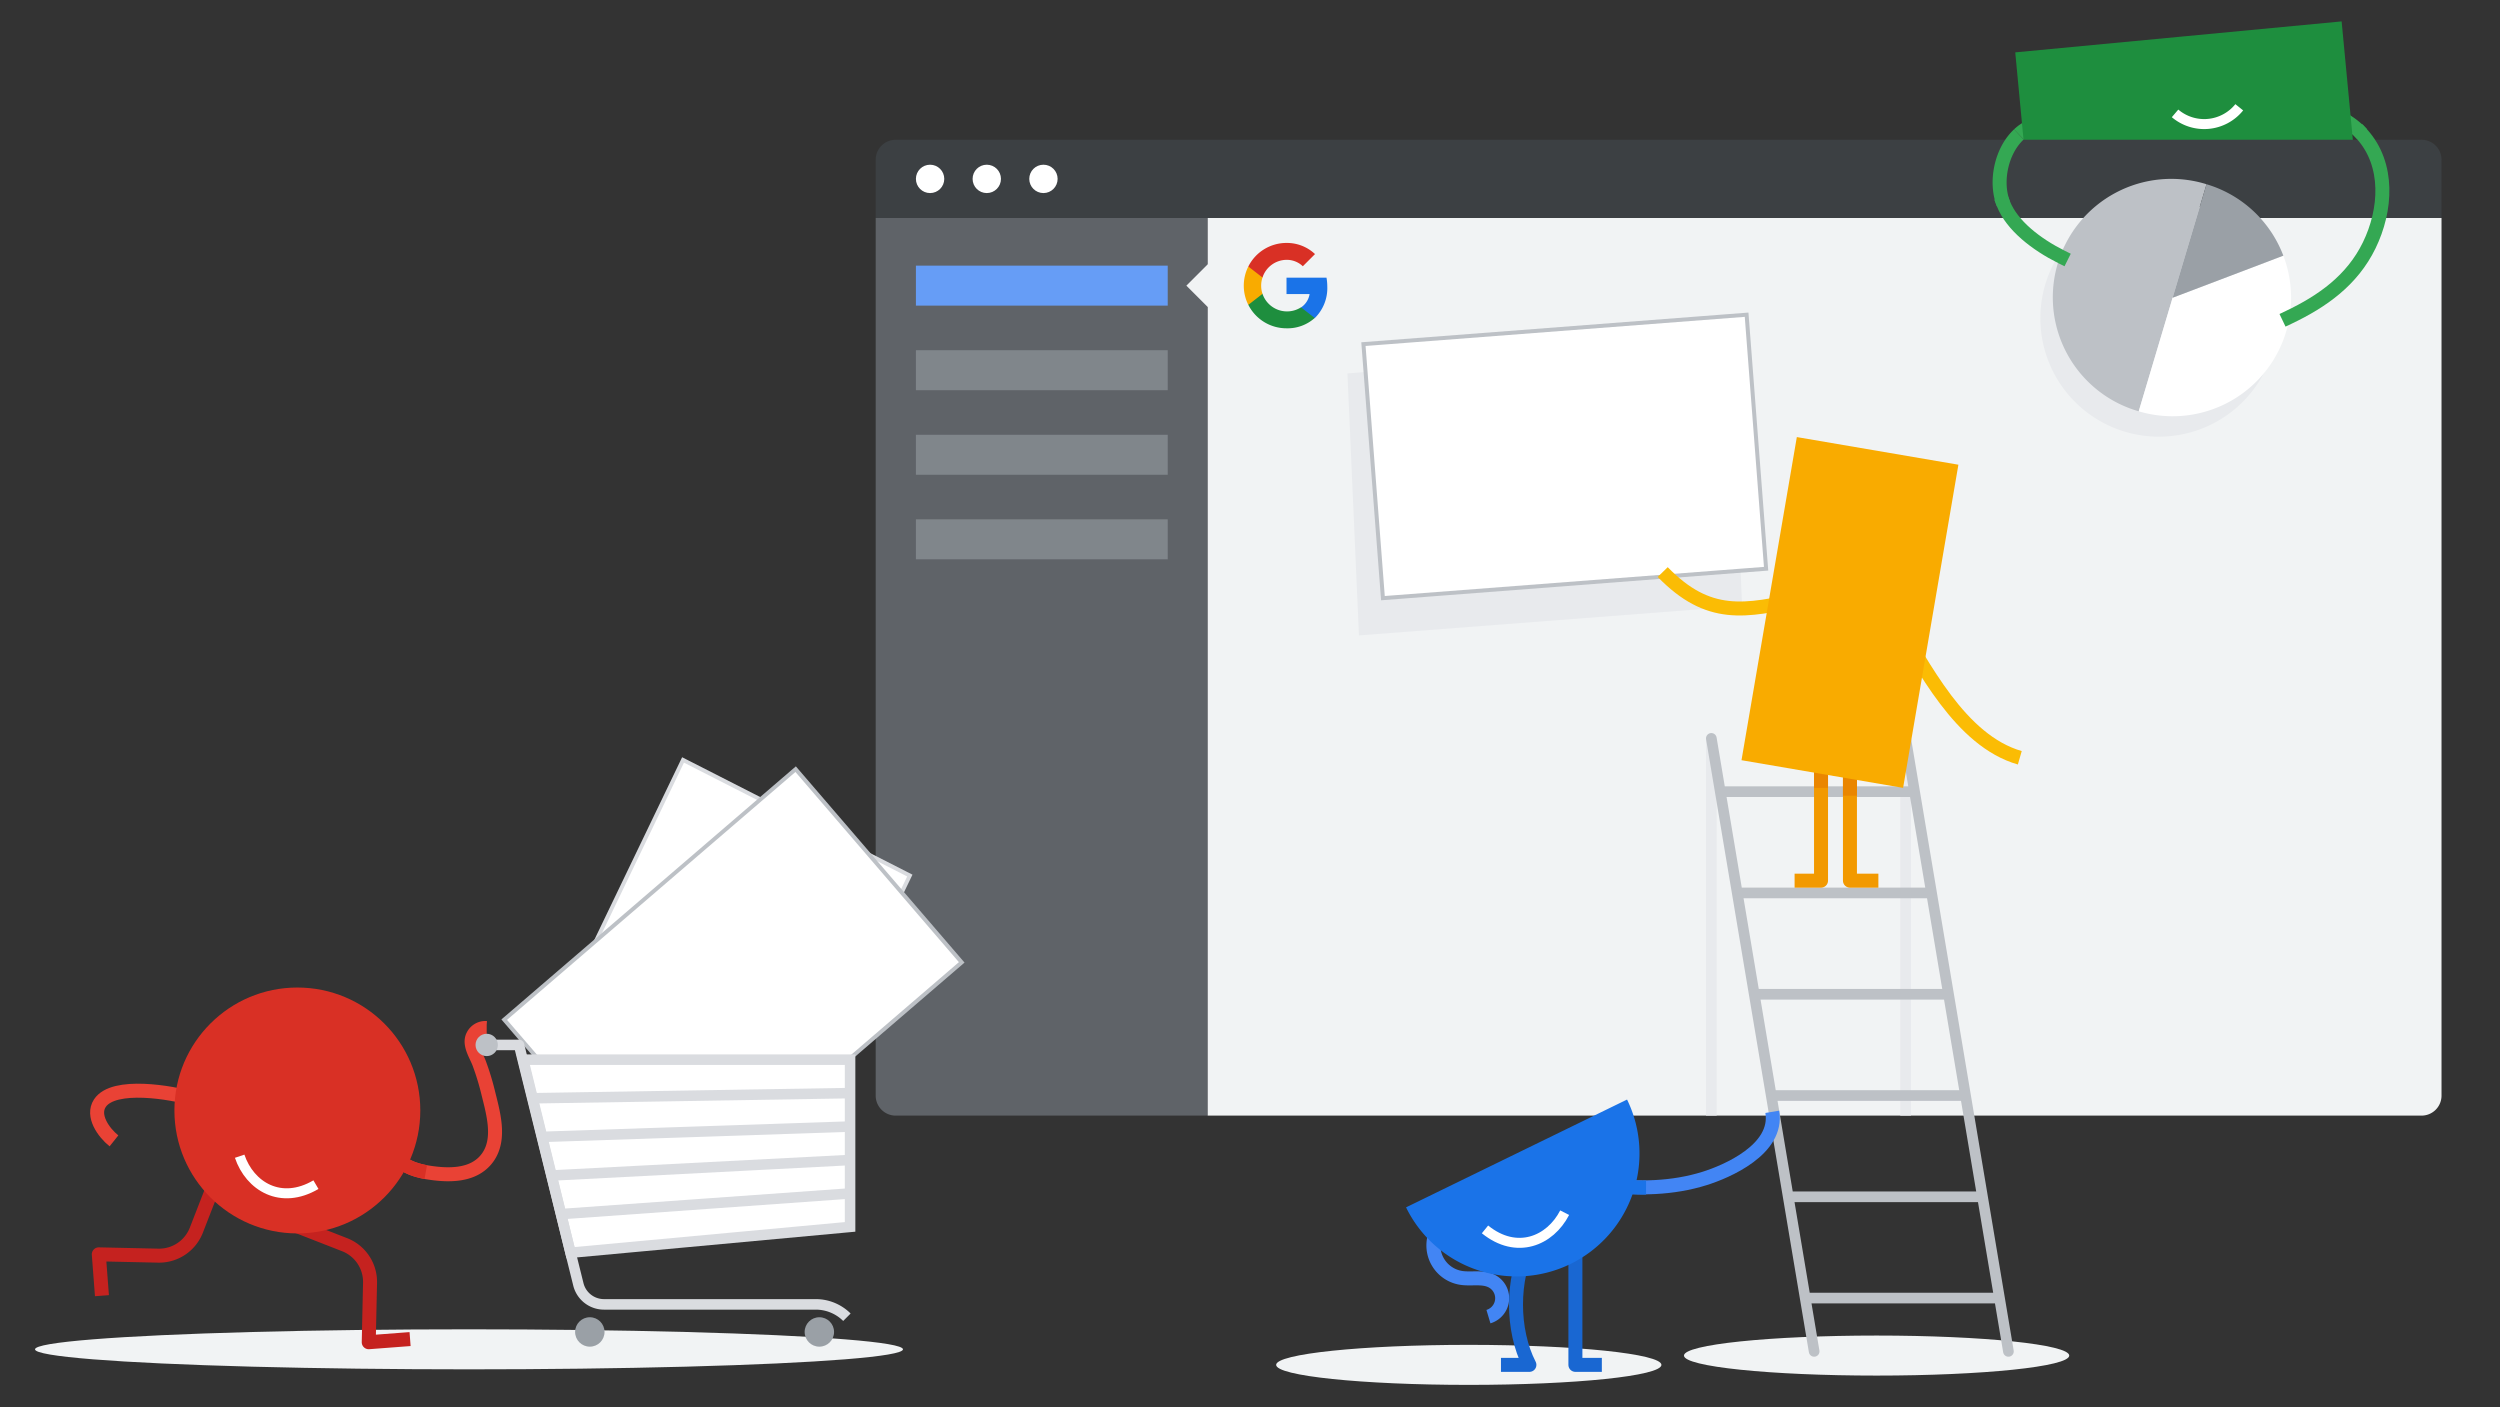 <svg id="_1_Step_Darker" data-name="1 Step Darker" xmlns="http://www.w3.org/2000/svg" viewBox="0 0 938 528"><rect x="0" y="0" width="938" height="528" fill="#333333" stroke="none"/><defs><style>.cls-1{fill:#f1f3f4}.cls-18,.cls-2,.cls-28,.cls-4{fill:none}.cls-2{stroke:#34a853}.cls-18,.cls-2,.cls-28{stroke-linejoin:round;stroke-width:5.25px}.cls-3{fill:#1e8e3e}.cls-4{stroke:#fff;stroke-width:3.75px}.cls-13,.cls-4{stroke-miterlimit:10}.cls-9{fill:#1a73e8}.cls-10{fill:#f9ab00}.cls-11{fill:#d93025}.cls-13,.cls-16{fill:#fff}.cls-13{stroke:#bdc1c6;stroke-width:1.5px}.cls-15{fill:#bdc1c6}.cls-17{fill:#9aa0a6}.cls-18{stroke:#e94235}.cls-28{stroke:#4285f4}</style></defs><ellipse class="cls-1" cx="704.1" cy="508.61" rx="72.28" ry="7.51"/><path class="cls-2" d="M765.56 46.33a15.7 15.7 0 00-8.08 4.1"/><ellipse class="cls-1" cx="175.97" cy="506.27" rx="162.83" ry="7.51"/><path class="cls-2" d="M875.94 43.25a28.12 28.12 0 0110.24 7"/><path class="cls-3" d="M817.35 13.84l-61.23 5.81 5.81 61.23 61.23-5.81 61.23-5.81-5.81-61.23-61.23 5.81z"/><path class="cls-4" d="M816.08 42.54a16.89 16.89 0 0024.09-2.29"/><path d="M328.56 81.79h124.57v336.79H336.06a7.5 7.5 0 01-7.5-7.5V81.79z" fill="#5f6368"/><path stroke-width="15" stroke="#669df6" stroke-miterlimit="10" fill="none" d="M343.65 107.17h94.48"/><path d="M343.65 138.9h94.48m-94.48 31.73h94.48m-94.48 31.72h94.48" stroke-width="15" stroke="#80868b" stroke-miterlimit="10" fill="none"/><path d="M336.06 52.44h572.5a7.5 7.5 0 017.5 7.5v21.85h-587.5V59.94a7.5 7.5 0 017.5-7.5z" fill="#3c4043"/><path class="cls-1" d="M460.63 81.79h455.43v336.79H453.13V89.29a7.5 7.5 0 017.5-7.5z" transform="rotate(180 684.595 250.185)"/><path class="cls-9" d="M498 107.53a19.17 19.17 0 00-.3-3.36h-15v6.17h8.66a7.44 7.44 0 01-3.21 5v4h5.15a15.7 15.7 0 004.7-11.81z"/><path class="cls-3" d="M488.13 115.31a9.71 9.71 0 01-14.44-5.08h-5.32v4.13a16 16 0 0014.31 8.82 15.26 15.26 0 0010.6-3.87z"/><path class="cls-10" d="M473.19 107.17a9.5 9.5 0 01.5-3.07V100h-5.32a16 16 0 000 14.38l5.32-4.13a9.44 9.44 0 01-.5-3.08z"/><path class="cls-11" d="M482.68 97.49a8.7 8.7 0 016.14 2.41l4.57-4.57a15.35 15.35 0 00-10.71-4.18 16 16 0 00-14.31 8.85l5.32 4.12a9.58 9.58 0 018.99-6.63z"/><path d="M653.64 227.37l-143.76 11.04-4.32-98.31 143.76-11.03 4.32 98.3zm197.95-123.72a44.46 44.46 0 101 28.51 44.41 44.41 0 00-1-28.51z" fill="#e8eaed"/><path class="cls-13" transform="rotate(-4.39 587.202 171.308)" d="M515.01 123.45H659.2v95.59H515.01z"/><path d="M642.09 277.04v141.54m72.9-141.54v141.54" stroke-width="4" stroke="#e8eaed" stroke-linejoin="round" fill="none"/><path class="cls-2" d="M757.48 50.43c-6.68 6.24-9 17.89-5.81 26m5.81-26a20.2 20.2 0 00-2.89 3.41"/><path class="cls-15" d="M827.88 69.12a44.46 44.46 0 10-25.43 85.2l12.71-42.6z"/><path class="cls-16" d="M815.16 111.72l-12.71 42.6a44.45 44.45 0 0054.26-58.39z"/><path class="cls-17" d="M856.71 95.93a44.37 44.37 0 00-28.83-26.81l-12.72 42.6z"/><circle class="cls-16" cx="348.97" cy="67.12" r="5.32"/><circle class="cls-16" cx="370.24" cy="67.12" r="5.32"/><circle class="cls-16" cx="391.5" cy="67.12" r="5.32"/><path class="cls-18" d="M148.29 432.77c1.64 4.46 7.23 6.23 11.46 7 7.91 1.36 17.94 1.85 23.2-5.43 5.1-7.07 2-17.05.13-24.71a97.87 97.87 0 00-3.29-10.7c-1.11-3-3.94-7-2.39-10.21a5.19 5.19 0 015.11-3h.1"/><path d="M148.29 432.77c1.64 4.46 7.23 6.23 11.46 7" stroke="#d93025" stroke-width="5.25" stroke-linejoin="round" fill="none"/><path class="cls-18" d="M72 412.15c-7.34-2.17-29.35-6.1-34.53 1.77-3.11 4.72 1.43 11.05 5.29 14.13"/><path d="M81.75 440.78l-8.08 20.78a15 15 0 01-14.31 9.56l-22.29-.49 1.18 15.51m70.25-27.26l20.78 8.12a15 15 0 019.56 14.31l-.49 22.29 15.51-1.18" stroke="#c5221f" stroke-width="5.25" stroke-linejoin="round" fill="none"/><circle class="cls-11" cx="111.57" cy="416.65" r="46.13"/><path class="cls-4" d="M89.92 433.81c3.82 11.32 15.47 18.41 28.62 10.67"/><path stroke="#dadce0" stroke-width="1.5" fill="#fff" stroke-miterlimit="10" d="M202.51 396.93l85.09 43.38 53.77-111.8-85.09-43.38-53.77 111.8z"/><path class="cls-13" transform="rotate(-40.68 274.997 371.828)" d="M202.91 324.04H347.1v95.59H202.91z"/><path d="M196.3 397.58l17.77 72.44 104.88-9.69v-62.75H196.3zm0 0h122.65m-119.1 14.49l119.1-1.94M203.4 426.56l115.55-3.88m-111.99 18.37l111.99-5.82m-108.44 20.3l108.44-7.75m-104.88 22.24l104.88-9.69" stroke="#dadce0" stroke-width="3.95" fill="#fff" stroke-miterlimit="10"/><circle class="cls-17" cx="221.3" cy="499.75" r="5.52"/><circle class="cls-17" cx="307.42" cy="499.75" r="5.52"/><path d="M182.45 392.06h12.28L217 481.89a9.89 9.89 0 009.6 7.51h79.48a16.55 16.55 0 0111.68 4.83h0" stroke-width="3.95" stroke="#dadce0" stroke-linejoin="round" fill="none"/><circle class="cls-15" cx="182.61" cy="392.06" r="4.19"/><path d="M642.09 277.04l38.58 230m34.32-230l38.57 230m-108.11-210h72.89m-66.52 38h72.9m-66.53 38h72.9m-66.52 38h72.89m-66.52 38h72.89m-66.52 38h72.9" stroke-linecap="round" stroke-width="4" stroke="#bdc1c6" stroke-linejoin="round" fill="none"/><path d="M623.85 214.64c17.15 17.61 30.88 14.89 52.48 10m34.39 7.36c11 17.91 24.72 45.89 47.11 52.32M710.72 232c5.48 8.9 11.62 20.27 19.14 30.26" stroke="#fbbc04" stroke-width="5.25" stroke-linejoin="round" fill="none"/><path d="M694.1 288.76v41.66h10.67m-21.52-41.66v41.66h-9.92" stroke="#f29900" stroke-width="5.25" stroke-linejoin="round" fill="none"/><path d="M694.1 288.76v9.79m-10.85-9.79v6.85" stroke="#ea8600" stroke-width="5.25" stroke-linejoin="round" fill="none"/><path class="cls-10" d="M724.41 234.99l10.38-60.63-60.62-10.37-10.38 60.62-10.38 60.62 60.63 10.38 10.37-60.62z"/><path class="cls-1" transform="rotate(45 453.128 107.172)" d="M447.47 101.52h11.31v11.31h-11.31z"/><path class="cls-28" d="M602.25 444.54c12.39 1.65 25.34 1.38 37.34-2.39 8.14-2.55 27.75-10.84 25.37-25"/><path d="M602.25 444.54a113.14 113.14 0 0015.35 1.06" stroke="#1a73e8" stroke-width="5.25" stroke-linejoin="round" fill="none"/><ellipse class="cls-1" cx="551.09" cy="512.1" rx="72.28" ry="7.51"/><path class="cls-28" d="M538.53 463.14a12.32 12.32 0 009.62 16.31c3.93.64 8.27-.59 11.76 1.34a7.21 7.21 0 01-1.45 13.21"/><path d="M573.83 466.85c-6.7 13.08-6.7 32.18 0 45.25h-10.67m27.93-45.24v45.24h9.92" stroke="#1967d2" stroke-width="5.25" stroke-linejoin="round" fill="none"/><path class="cls-9" d="M589.23 474.25A46.13 46.13 0 01527.55 453l82.92-40.45a46.14 46.14 0 01-21.24 61.7z"/><path class="cls-4" d="M587.06 455c-5.46 10.62-18 15.89-29.89 6.27"/><path d="M886.18 50.3c10.4 11.54 9.17 28.58 2.75 41.75s-17.59 21-30.16 27m-107.1-42.61c3.2 8.15 12.29 15.21 21.76 19.94" stroke-linecap="square" stroke-width="5.25" stroke-linejoin="round" stroke="#34a853" fill="none"/></svg>
